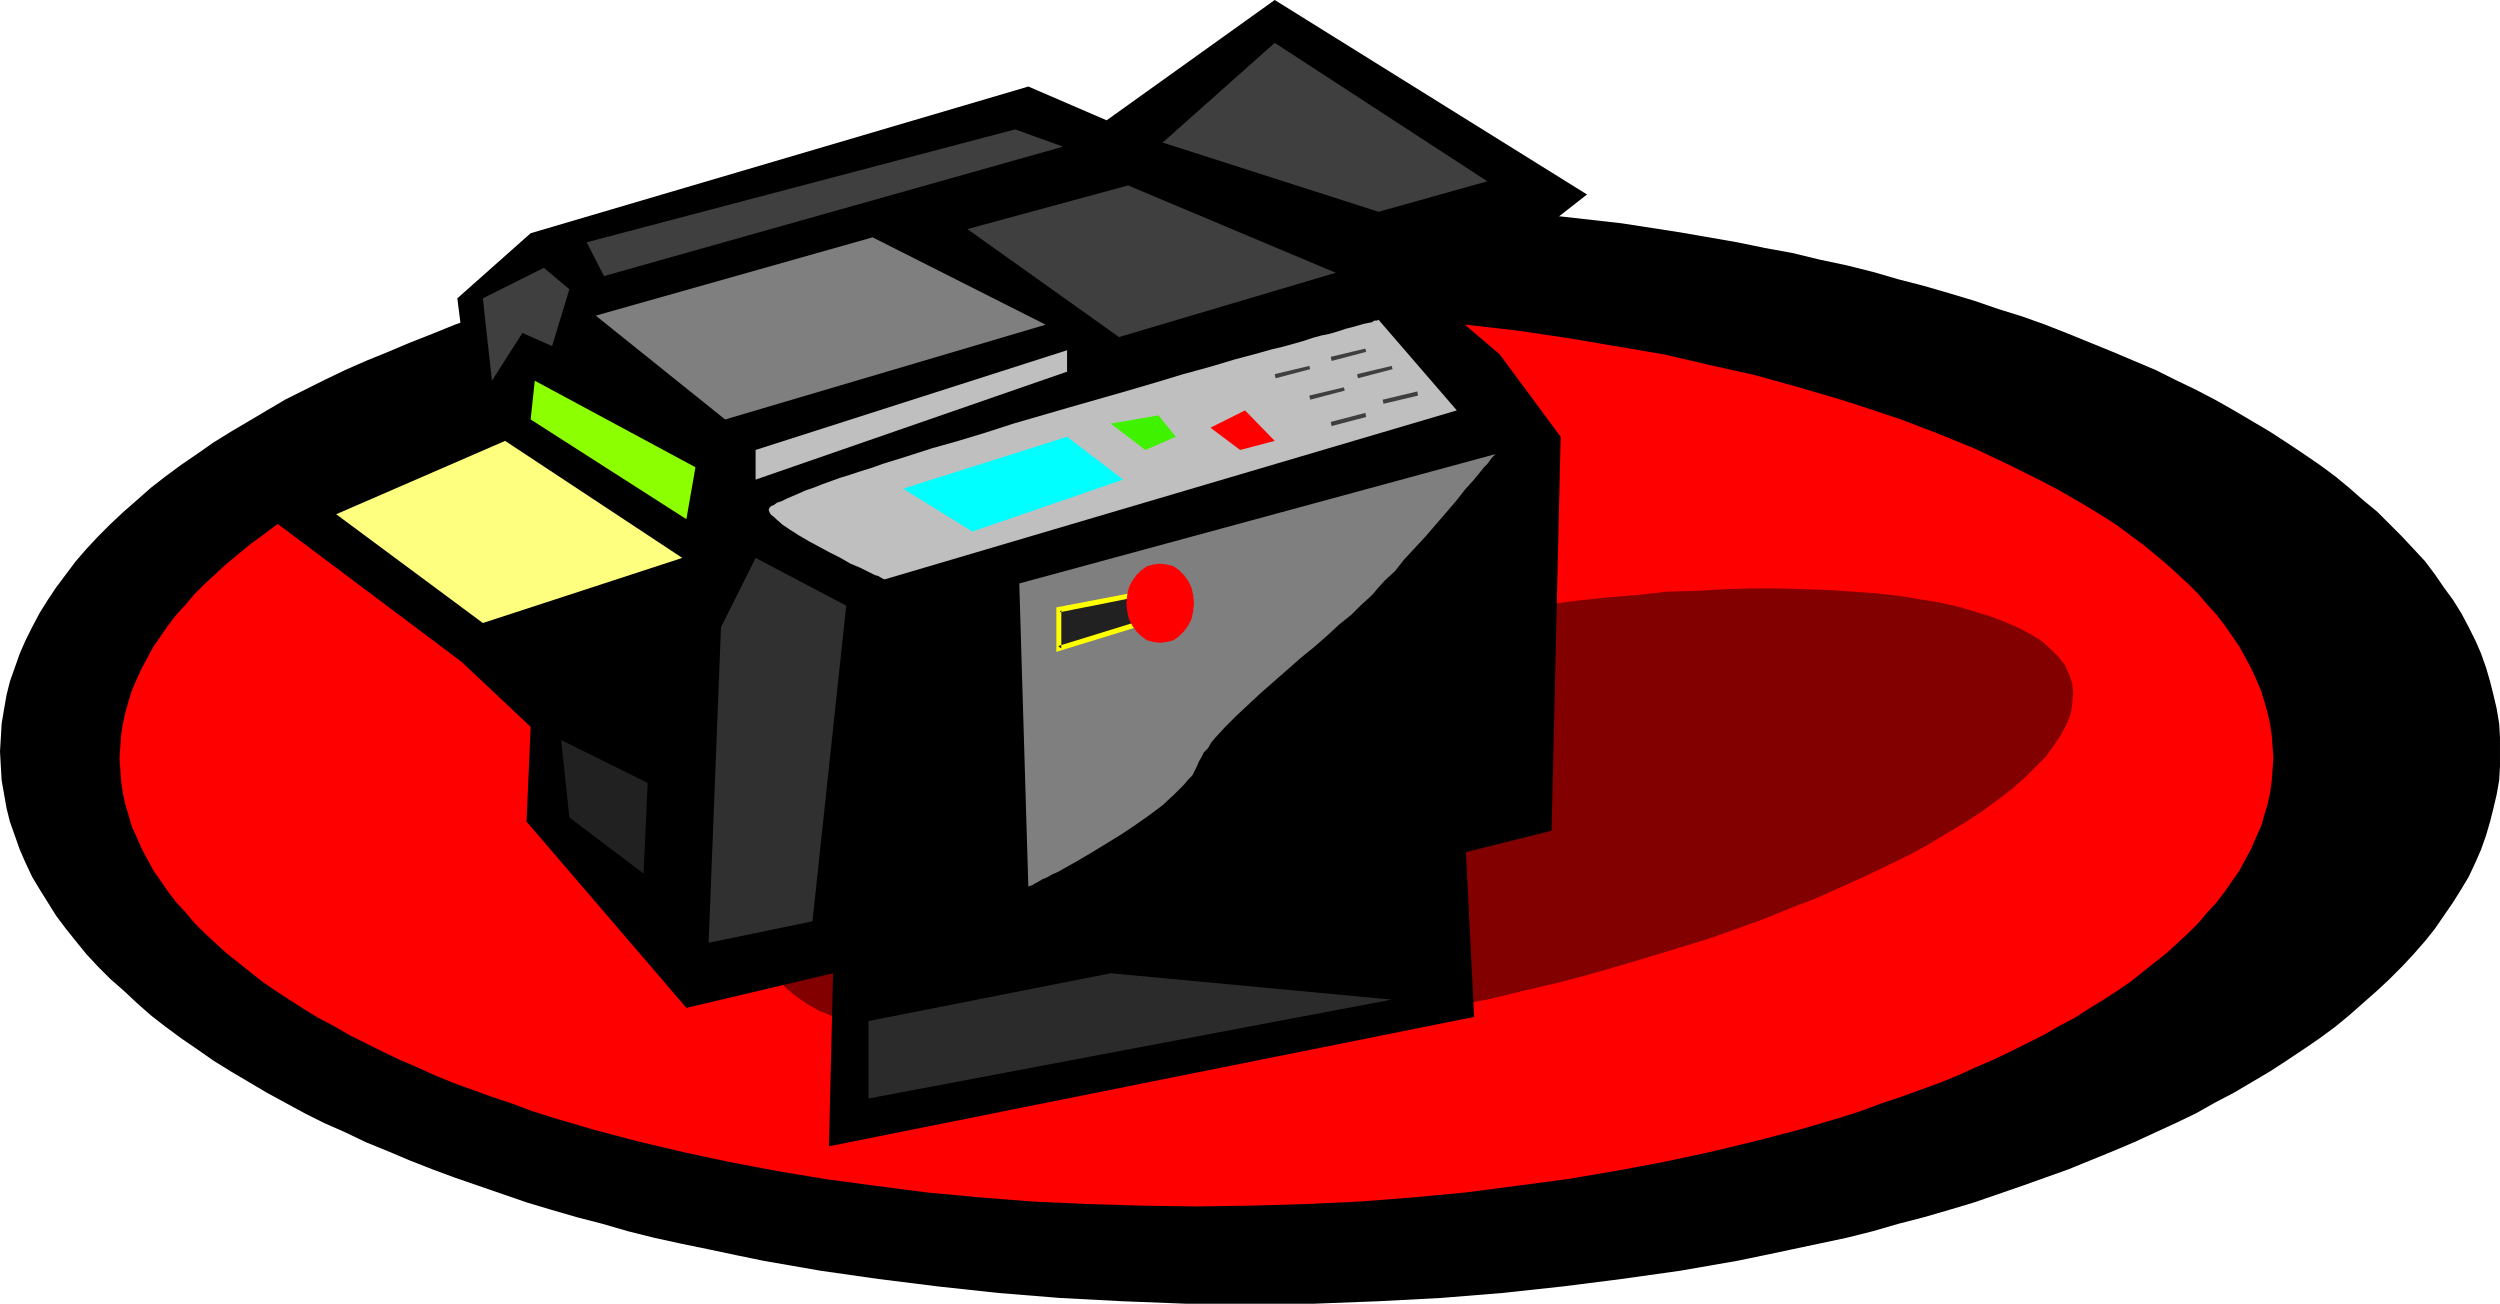 <?xml version="1.0" encoding="UTF-8" standalone="no"?>
<svg
   version="1.0"
   width="129.724mm"
   height="67.649mm"
   id="svg29"
   sodipodi:docname="Copier 12.wmf"
   xmlns:inkscape="http://www.inkscape.org/namespaces/inkscape"
   xmlns:sodipodi="http://sodipodi.sourceforge.net/DTD/sodipodi-0.dtd"
   xmlns="http://www.w3.org/2000/svg"
   xmlns:svg="http://www.w3.org/2000/svg">
  <sodipodi:namedview
     id="namedview29"
     pagecolor="#ffffff"
     bordercolor="#000000"
     borderopacity="0.25"
     inkscape:showpageshadow="2"
     inkscape:pageopacity="0.0"
     inkscape:pagecheckerboard="0"
     inkscape:deskcolor="#d1d1d1"
     inkscape:document-units="mm" />
  <defs
     id="defs1">
    <pattern
       id="WMFhbasepattern"
       patternUnits="userSpaceOnUse"
       width="6"
       height="6"
       x="0"
       y="0" />
  </defs>
  <path
     style="fill:#000000;fill-opacity:1;fill-rule:evenodd;stroke:none"
     d="m 245.147,255.68 h 12.605 l 12.605,-0.485 12.282,-0.646 11.958,-0.97 11.958,-1.293 11.474,-1.455 11.474,-1.616 11.15,-1.939 5.494,-1.131 5.333,-1.131 5.333,-1.131 5.333,-1.131 5.171,-1.293 5.01,-1.455 5.01,-1.293 5.01,-1.455 4.848,-1.455 4.686,-1.616 4.686,-1.616 4.525,-1.616 4.525,-1.616 4.363,-1.778 4.363,-1.778 4.202,-1.778 4.202,-1.939 3.878,-1.778 4.04,-1.939 3.717,-2.101 3.717,-1.939 3.555,-2.101 3.555,-2.101 3.232,-2.101 3.394,-2.263 3.07,-2.101 3.07,-2.263 2.747,-2.263 2.747,-2.424 2.747,-2.424 2.424,-2.263 2.424,-2.424 2.262,-2.424 2.262,-2.586 1.939,-2.424 1.778,-2.586 1.778,-2.586 1.616,-2.586 1.454,-2.424 1.293,-2.748 1.131,-2.586 0.97,-2.748 0.808,-2.748 0.646,-2.586 0.646,-2.748 0.485,-2.748 0.162,-2.748 v -2.909 -2.748 l -0.162,-2.748 -0.485,-2.909 -0.646,-2.748 -0.646,-2.586 -0.808,-2.748 -0.97,-2.748 -1.131,-2.586 -1.293,-2.586 -1.454,-2.748 -1.616,-2.586 -1.778,-2.424 -1.778,-2.586 -1.939,-2.586 -2.262,-2.424 -2.262,-2.424 -2.424,-2.424 -2.424,-2.424 -2.747,-2.263 -2.747,-2.424 -2.747,-2.263 -3.07,-2.263 -3.07,-2.101 -3.394,-2.263 -3.232,-2.101 -3.555,-2.101 -3.555,-2.101 -3.717,-2.101 -3.717,-1.939 -4.04,-1.939 -3.878,-1.939 -4.202,-1.778 -4.202,-1.778 -4.363,-1.778 -4.363,-1.778 -4.525,-1.778 -4.525,-1.616 -4.686,-1.455 -4.686,-1.616 -4.848,-1.455 -5.01,-1.455 -5.01,-1.293 -5.01,-1.455 -5.171,-1.293 -5.333,-1.131 -5.333,-1.293 -5.333,-0.97 -5.494,-1.131 -11.15,-1.939 -11.474,-1.778 -11.474,-1.293 -11.958,-1.293 -11.958,-0.97 -12.282,-0.646 -12.605,-0.485 -12.605,-0.162 -12.605,0.162 -12.443,0.485 -12.282,0.646 -11.958,0.97 -11.958,1.293 -11.635,1.293 -11.312,1.778 -11.15,1.939 -5.494,1.131 -5.333,0.97 -5.494,1.293 -5.171,1.131 -5.171,1.293 -5.01,1.455 -5.01,1.293 -5.01,1.455 -4.848,1.455 -4.686,1.616 -4.686,1.455 -4.686,1.616 -4.363,1.778 -4.525,1.778 -4.202,1.778 -4.363,1.778 -4.04,1.778 -4.04,1.939 -3.878,1.939 -3.878,1.939 -3.555,2.101 -3.555,2.101 -3.555,2.101 -3.394,2.101 -3.232,2.263 -3.07,2.101 -3.07,2.263 -2.909,2.263 -2.747,2.424 -2.586,2.263 -2.586,2.424 -2.424,2.424 -2.262,2.424 -2.101,2.424 -1.939,2.586 -1.939,2.586 -1.616,2.424 -1.616,2.586 -1.454,2.748 -1.293,2.586 -1.131,2.586 -0.97,2.748 -0.97,2.748 -0.646,2.586 -0.485,2.748 -0.485,2.909 -0.162,2.748 L 0,147.396 l 0.162,2.909 0.162,2.748 0.485,2.748 0.485,2.748 0.646,2.586 0.97,2.748 0.97,2.748 1.131,2.586 1.293,2.748 1.454,2.424 1.616,2.586 1.616,2.586 1.939,2.586 1.939,2.424 2.101,2.586 2.262,2.424 2.424,2.424 2.586,2.263 2.586,2.424 2.747,2.424 2.909,2.263 3.07,2.263 3.07,2.101 3.232,2.263 3.394,2.101 3.555,2.101 3.555,2.101 3.555,1.939 3.878,2.101 3.878,1.939 4.04,1.778 4.04,1.939 4.363,1.778 4.202,1.778 4.525,1.778 4.363,1.616 4.686,1.616 4.686,1.616 4.686,1.616 4.848,1.455 5.01,1.455 5.01,1.293 5.01,1.455 5.171,1.293 5.171,1.131 5.494,1.131 5.333,1.131 5.494,1.131 11.15,1.939 11.312,1.616 11.635,1.455 11.958,1.293 11.958,0.97 12.282,0.646 12.443,0.485 z"
     id="path1" />
  <path
     style="fill:#ff0000;fill-opacity:1;fill-rule:evenodd;stroke:none"
     d="m 234.643,236.609 10.827,-0.162 10.827,-0.323 10.504,-0.485 10.342,-0.808 10.342,-0.97 9.858,-1.293 9.858,-1.293 9.534,-1.616 9.534,-1.778 9.05,-1.939 8.726,-2.101 8.726,-2.263 8.242,-2.424 4.04,-1.293 3.878,-1.455 3.878,-1.293 7.595,-2.748 3.555,-1.455 3.555,-1.616 3.394,-1.455 3.394,-1.616 3.232,-1.616 3.232,-1.616 3.07,-1.778 3.07,-1.616 2.747,-1.778 2.909,-1.778 2.747,-1.778 2.586,-1.778 2.424,-1.939 4.686,-3.717 2.101,-1.939 2.101,-1.939 1.939,-1.939 1.778,-2.101 1.778,-1.939 1.616,-2.101 1.454,-2.101 1.454,-2.101 1.131,-2.101 1.131,-2.101 0.97,-2.263 0.97,-2.101 0.646,-2.263 0.646,-2.101 0.485,-2.263 0.323,-2.263 0.162,-2.263 0.162,-2.263 -0.162,-2.263 -0.162,-2.263 -0.323,-2.101 -0.485,-2.263 -0.646,-2.263 -0.646,-2.101 -0.97,-2.263 -0.97,-2.101 -1.131,-2.101 -1.131,-2.101 -1.454,-2.101 -1.454,-2.101 -1.616,-2.101 -1.778,-1.939 -1.778,-2.101 -1.939,-1.939 -2.101,-1.939 -2.101,-1.939 -4.686,-3.879 -2.424,-1.778 -2.586,-1.939 -2.747,-1.778 -2.909,-1.778 -2.747,-1.616 -3.07,-1.778 -3.07,-1.616 -3.232,-1.616 -3.232,-1.616 -3.394,-1.616 -3.394,-1.616 -3.555,-1.455 -3.555,-1.455 -7.595,-2.909 -3.878,-1.293 -3.878,-1.293 -4.04,-1.293 -8.242,-2.424 -8.726,-2.424 -8.726,-1.939 -9.05,-2.101 -9.534,-1.616 -9.534,-1.616 -9.858,-1.455 -9.858,-1.131 -10.342,-0.97 -10.342,-0.808 -10.504,-0.485 -10.827,-0.323 -10.827,-0.162 -10.827,0.162 -10.827,0.323 -10.504,0.485 -10.342,0.808 -10.342,0.97 -10.019,1.131 -9.696,1.455 -9.696,1.616 -9.373,1.616 -9.05,2.101 -8.888,1.939 -8.565,2.424 -8.242,2.424 -4.04,1.293 -3.878,1.293 -3.878,1.293 -7.595,2.909 -3.555,1.455 -3.555,1.455 -3.394,1.616 -3.394,1.616 -3.232,1.616 -3.232,1.616 -3.07,1.616 -3.07,1.778 -2.909,1.616 -2.747,1.778 -2.747,1.778 -2.586,1.939 -2.424,1.778 -4.686,3.879 -2.101,1.939 -2.101,1.939 -1.939,1.939 -1.778,2.101 -1.778,1.939 -1.616,2.101 -1.454,2.101 -1.454,2.101 -1.131,2.101 -1.131,2.101 -0.97,2.101 -0.97,2.263 -0.646,2.101 -0.646,2.263 -0.485,2.263 -0.323,2.101 -0.162,2.263 -0.162,2.263 0.162,2.263 0.162,2.263 0.323,2.263 0.485,2.263 0.646,2.101 0.646,2.263 0.97,2.101 0.97,2.263 1.131,2.101 1.131,2.101 1.454,2.101 1.454,2.101 1.616,2.101 1.778,1.939 1.778,2.101 1.939,1.939 2.101,1.939 2.101,1.939 4.686,3.717 2.424,1.939 2.586,1.778 2.747,1.778 2.747,1.778 2.909,1.778 3.07,1.616 3.07,1.778 3.232,1.616 3.232,1.616 3.394,1.616 3.394,1.455 3.555,1.616 3.555,1.455 7.595,2.748 3.878,1.293 3.878,1.455 4.04,1.293 8.242,2.424 8.565,2.263 8.888,2.101 9.05,1.939 9.373,1.778 9.696,1.616 9.696,1.293 10.019,1.293 10.342,0.97 10.342,0.808 10.504,0.485 10.827,0.323 z"
     id="path2" />
  <path
     style="fill:#820000;fill-opacity:1;fill-rule:evenodd;stroke:none"
     d="m 285.87,197.174 6.464,-1.293 6.626,-1.616 6.302,-1.455 6.141,-1.616 6.141,-1.778 5.979,-1.778 5.818,-1.778 5.818,-1.778 5.494,-1.939 5.333,-1.939 5.171,-2.101 5.01,-1.939 4.686,-2.101 4.686,-2.101 4.363,-2.101 4.363,-2.101 3.878,-2.101 3.717,-2.263 3.555,-2.101 3.232,-2.101 3.07,-2.263 2.747,-2.101 2.586,-2.263 2.101,-2.101 2.101,-2.101 1.616,-2.263 1.293,-1.939 1.131,-2.101 0.808,-2.101 0.323,-1.939 0.162,-2.101 -0.162,-1.778 -0.646,-1.939 -0.808,-1.778 -1.293,-1.616 -1.454,-1.455 -1.778,-1.616 -2.101,-1.293 -2.424,-1.293 -2.586,-1.131 -2.909,-1.131 -3.232,-0.97 -3.232,-0.97 -3.717,-0.808 -3.878,-0.646 -4.04,-0.646 -4.363,-0.485 -4.525,-0.323 -4.686,-0.323 -4.848,-0.162 -5.01,-0.162 h -5.333 l -5.333,0.162 -5.656,0.323 -5.656,0.162 -5.818,0.646 -5.979,0.485 -5.979,0.646 -6.141,0.808 -6.302,0.808 -6.464,0.97 -6.464,1.131 -6.464,1.131 -6.626,1.293 -6.626,1.455 -6.464,1.455 -6.464,1.616 -6.141,1.616 -6.141,1.778 -5.979,1.616 -5.818,1.778 -5.656,1.939 -5.494,1.939 -5.333,1.939 -5.333,1.939 -4.848,2.101 -4.848,2.101 -4.686,1.939 -4.363,2.101 -4.202,2.263 -4.04,2.101 -3.717,2.101 -3.394,2.101 -3.394,2.263 -3.07,2.101 -2.747,2.263 -2.424,2.101 -2.262,2.263 -1.939,2.101 -1.616,2.101 -1.454,2.101 -0.97,2.101 -0.808,1.939 -0.485,2.101 -0.162,1.939 0.323,1.939 0.485,1.778 0.97,1.778 1.131,1.616 1.616,1.616 1.778,1.455 2.101,1.455 2.262,1.293 2.747,1.131 2.909,1.131 3.07,0.97 3.394,0.808 3.717,0.808 3.878,0.808 4.04,0.485 4.363,0.485 4.363,0.485 4.848,0.323 4.848,0.162 h 5.01 5.333 l 5.333,-0.162 5.494,-0.162 5.656,-0.323 5.979,-0.485 5.818,-0.485 6.141,-0.646 6.141,-0.808 6.302,-0.808 6.464,-0.97 6.302,-1.131 6.626,-1.293 z"
     id="path3" />
  <path
     style="fill:#000000;fill-opacity:1;fill-rule:evenodd;stroke:none"
     d="M 92.273,78.87 89.688,58.506 104.07,45.738 201.677,16.97 217.029,23.596 249.995,0 l 61.246,38.142 -28.118,21.98 10.989,9.374 11.958,16.162 -1.778,77.253 -16.806,4.202 1.616,32.324 -126.533,25.374 0.808,-33.94 -28.765,6.788 -31.35,-36.526 0.808,-18.586 L 90.496,129.779 49.773,99.234 Z"
     id="path4" />
  <path
     style="fill:#7f7f7f;fill-opacity:1;fill-rule:evenodd;stroke:none"
     d="m 293.304,89.052 -93.405,25.374 1.778,59.475 v 0 l 0.323,-0.162 0.485,-0.162 0.485,-0.323 0.646,-0.323 0.808,-0.485 0.808,-0.323 1.131,-0.646 1.131,-0.485 1.131,-0.646 2.586,-1.455 2.747,-1.616 2.909,-1.778 2.909,-1.778 2.909,-1.939 2.747,-1.939 2.586,-1.939 2.262,-2.101 0.97,-0.97 0.97,-0.97 0.808,-0.97 0.808,-0.808 0.485,-0.97 0.485,-0.97 0.323,-0.808 0.485,-0.808 0.485,-0.97 0.808,-0.808 0.646,-1.131 0.808,-0.97 1.939,-2.101 2.101,-2.101 2.424,-2.263 2.424,-2.263 2.586,-2.263 5.333,-4.687 2.586,-2.101 2.586,-2.263 2.262,-2.101 2.424,-1.939 1.939,-1.939 1.778,-1.616 0.646,-0.646 0.646,-0.808 1.616,-1.778 1.939,-1.778 1.778,-2.263 2.101,-2.263 2.101,-2.263 4.04,-4.687 1.939,-2.263 1.778,-2.263 1.616,-1.778 1.454,-1.778 0.646,-0.808 0.646,-0.646 0.485,-0.646 0.323,-0.485 0.323,-0.323 0.323,-0.323 z"
     id="path5" />
  <path
     style="fill:#bfbfbf;fill-opacity:1;fill-rule:evenodd;stroke:none"
     d="m 285.708,80.486 -15.352,-17.778 v 0 l -0.323,0.162 h -0.485 l -0.485,0.323 -0.808,0.162 -0.808,0.162 -1.131,0.323 -1.131,0.323 -1.293,0.323 -1.454,0.485 -1.616,0.485 -1.616,0.323 -1.778,0.485 -1.939,0.646 -4.04,1.131 -2.101,0.485 -2.262,0.646 -4.848,1.293 -4.848,1.455 -5.333,1.455 -5.333,1.616 -5.494,1.616 -11.312,3.232 -11.15,3.232 -5.494,1.778 -5.333,1.616 -5.171,1.455 -5.01,1.616 -4.686,1.455 -2.262,0.808 -2.101,0.646 -1.939,0.646 -2.101,0.646 -1.778,0.646 -1.778,0.646 -1.616,0.646 -1.454,0.485 -1.454,0.646 -1.131,0.485 -1.131,0.485 -0.97,0.485 -0.97,0.323 -0.646,0.485 -0.485,0.162 -0.323,0.323 -0.162,0.323 v 0.162 l 0.162,0.485 0.323,0.485 0.485,0.323 0.485,0.485 1.293,1.131 1.454,0.97 1.778,1.131 1.939,1.131 4.202,2.263 1.939,0.97 1.939,1.131 1.939,0.808 1.616,0.808 1.293,0.646 0.646,0.162 0.485,0.323 0.323,0.162 0.323,0.162 h 0.162 v 0 z"
     id="path6" />
  <path
     style="fill:#3f3f3f;fill-opacity:1;fill-rule:evenodd;stroke:none"
     d="m 96.475,74.668 -1.778,-16.162 11.958,-5.98 5.01,4.202 -3.394,11.152 -5.818,-2.586 z"
     id="path7" />
  <path
     style="fill:#3f3f3f;fill-opacity:1;fill-rule:evenodd;stroke:none"
     d="m 115.059,47.516 84.032,-22.142 9.373,3.394 -90.011,25.374 z"
     id="path8" />
  <path
     style="fill:#bfbfbf;fill-opacity:1;fill-rule:evenodd;stroke:none"
     d="m 209.272,72.89 v -4.202 l -61.085,19.556 v 5.818 z"
     id="path9" />
  <path
     style="fill:#7f7f7f;fill-opacity:1;fill-rule:evenodd;stroke:none"
     d="M 205.07,63.678 171.134,46.546 116.837,61.9 142.208,82.264 Z"
     id="path10" />
  <path
     style="fill:#2b2b2b;fill-opacity:1;fill-rule:evenodd;stroke:none"
     d="m 170.326,215.437 102.616,-19.394 -55.106,-5.172 -47.51,9.374 z"
     id="path11" />
  <path
     style="fill:#ffff7f;fill-opacity:1;fill-rule:evenodd;stroke:none"
     d="M 65.933,100.85 99.061,86.466 133.805,109.416 94.697,122.183 Z"
     id="path12" />
  <path
     style="fill:#8cff00;fill-opacity:1;fill-rule:evenodd;stroke:none"
     d="m 104.878,74.668 -0.808,7.596 30.542,19.556 1.778,-10.182 z"
     id="path13" />
  <path
     style="fill:#3f3f3f;fill-opacity:1;fill-rule:evenodd;stroke:none"
     d="m 249.995,8.404 -21.978,19.556 42.339,13.576 21.331,-5.98 z"
     id="path14" />
  <path
     style="fill:#3f3f3f;fill-opacity:1;fill-rule:evenodd;stroke:none"
     d="m 189.718,44.93 31.512,-8.566 40.723,17.132 -42.501,12.606 z"
     id="path15" />
  <path
     style="fill:#303030;fill-opacity:1;fill-rule:evenodd;stroke:none"
     d="m 159.337,180.689 -20.362,4.202 2.424,-61.9 6.787,-13.576 17.776,9.374 z"
     id="path16" />
  <path
     style="fill:#212121;fill-opacity:1;fill-rule:evenodd;stroke:none"
     d="m 110.049,145.133 1.616,15.192 14.544,10.99 0.808,-17.778 z"
     id="path17" />
  <path
     style="fill:#212121;fill-opacity:1;fill-rule:evenodd;stroke:none"
     d="m 207.656,119.597 21.17,-4.202 0.808,5.01 -21.978,6.788 z"
     id="path18" />
  <path
     style="fill:#ffff00;fill-opacity:1;fill-rule:evenodd;stroke:none"
     d="m 208.141,119.597 -0.323,0.485 21.17,-4.202 -0.646,-0.485 0.808,5.172 0.323,-0.646 -21.978,6.788 0.646,0.485 v -7.596 l -0.97,-0.485 v 8.727 l 23.109,-7.111 -1.131,-5.818 -21.978,4.202 z"
     id="path19" />
  <path
     style="fill:#ff0000;fill-opacity:1;fill-rule:evenodd;stroke:none"
     d="m 227.533,126.062 1.293,-0.162 1.293,-0.323 1.131,-0.808 0.97,-0.97 0.808,-1.131 0.646,-1.293 0.323,-1.455 0.162,-1.616 -0.162,-1.616 -0.323,-1.455 -0.646,-1.293 -0.808,-1.131 -0.97,-0.97 -1.131,-0.808 -1.293,-0.323 -1.293,-0.162 -1.293,0.162 -1.293,0.323 -1.131,0.808 -0.97,0.97 -0.808,1.131 -0.646,1.293 -0.323,1.455 -0.162,1.616 0.162,1.616 0.323,1.455 0.646,1.293 0.808,1.131 0.97,0.97 1.131,0.808 1.293,0.323 z"
     id="path20" />
  <path
     style="fill:#00ffff;fill-opacity:1;fill-rule:evenodd;stroke:none"
     d="m 177.113,95.84 32.158,-10.182 10.989,8.404 -29.573,10.182 z"
     id="path21" />
  <path
     style="fill:#3ff200;fill-opacity:1;fill-rule:evenodd;stroke:none"
     d="m 217.837,83.072 9.373,-1.616 3.394,4.202 -5.979,2.586 z"
     id="path22" />
  <path
     style="fill:#ff0000;fill-opacity:1;fill-rule:evenodd;stroke:none"
     d="m 237.39,83.88 6.787,-3.394 5.818,5.98 -6.787,1.778 z"
     id="path23" />
  <path
     style="fill:#3f3f3f;fill-opacity:1;fill-rule:evenodd;stroke:none"
     d="m 267.771,68.364 -6.787,1.616 0.162,0.808 6.787,-1.778 z"
     id="path24" />
  <path
     style="fill:#3f3f3f;fill-opacity:1;fill-rule:evenodd;stroke:none"
     d="m 272.942,71.758 -6.787,1.616 0.162,0.808 6.787,-1.778 z"
     id="path25" />
  <path
     style="fill:#3f3f3f;fill-opacity:1;fill-rule:evenodd;stroke:none"
     d="m 267.771,80.971 -6.787,1.778 0.162,0.808 6.787,-1.778 z"
     id="path26" />
  <path
     style="fill:#3f3f3f;fill-opacity:1;fill-rule:evenodd;stroke:none"
     d="m 263.569,75.961 -6.787,1.616 0.162,0.808 6.787,-1.778 z"
     id="path27" />
  <path
     style="fill:#3f3f3f;fill-opacity:1;fill-rule:evenodd;stroke:none"
     d="m 256.782,71.758 -6.787,1.616 0.162,0.808 6.787,-1.778 z"
     id="path28" />
  <path
     style="fill:#3f3f3f;fill-opacity:1;fill-rule:evenodd;stroke:none"
     d="m 277.952,76.769 -6.787,1.616 0.162,0.808 6.787,-1.616 z"
     id="path29" />
</svg>
